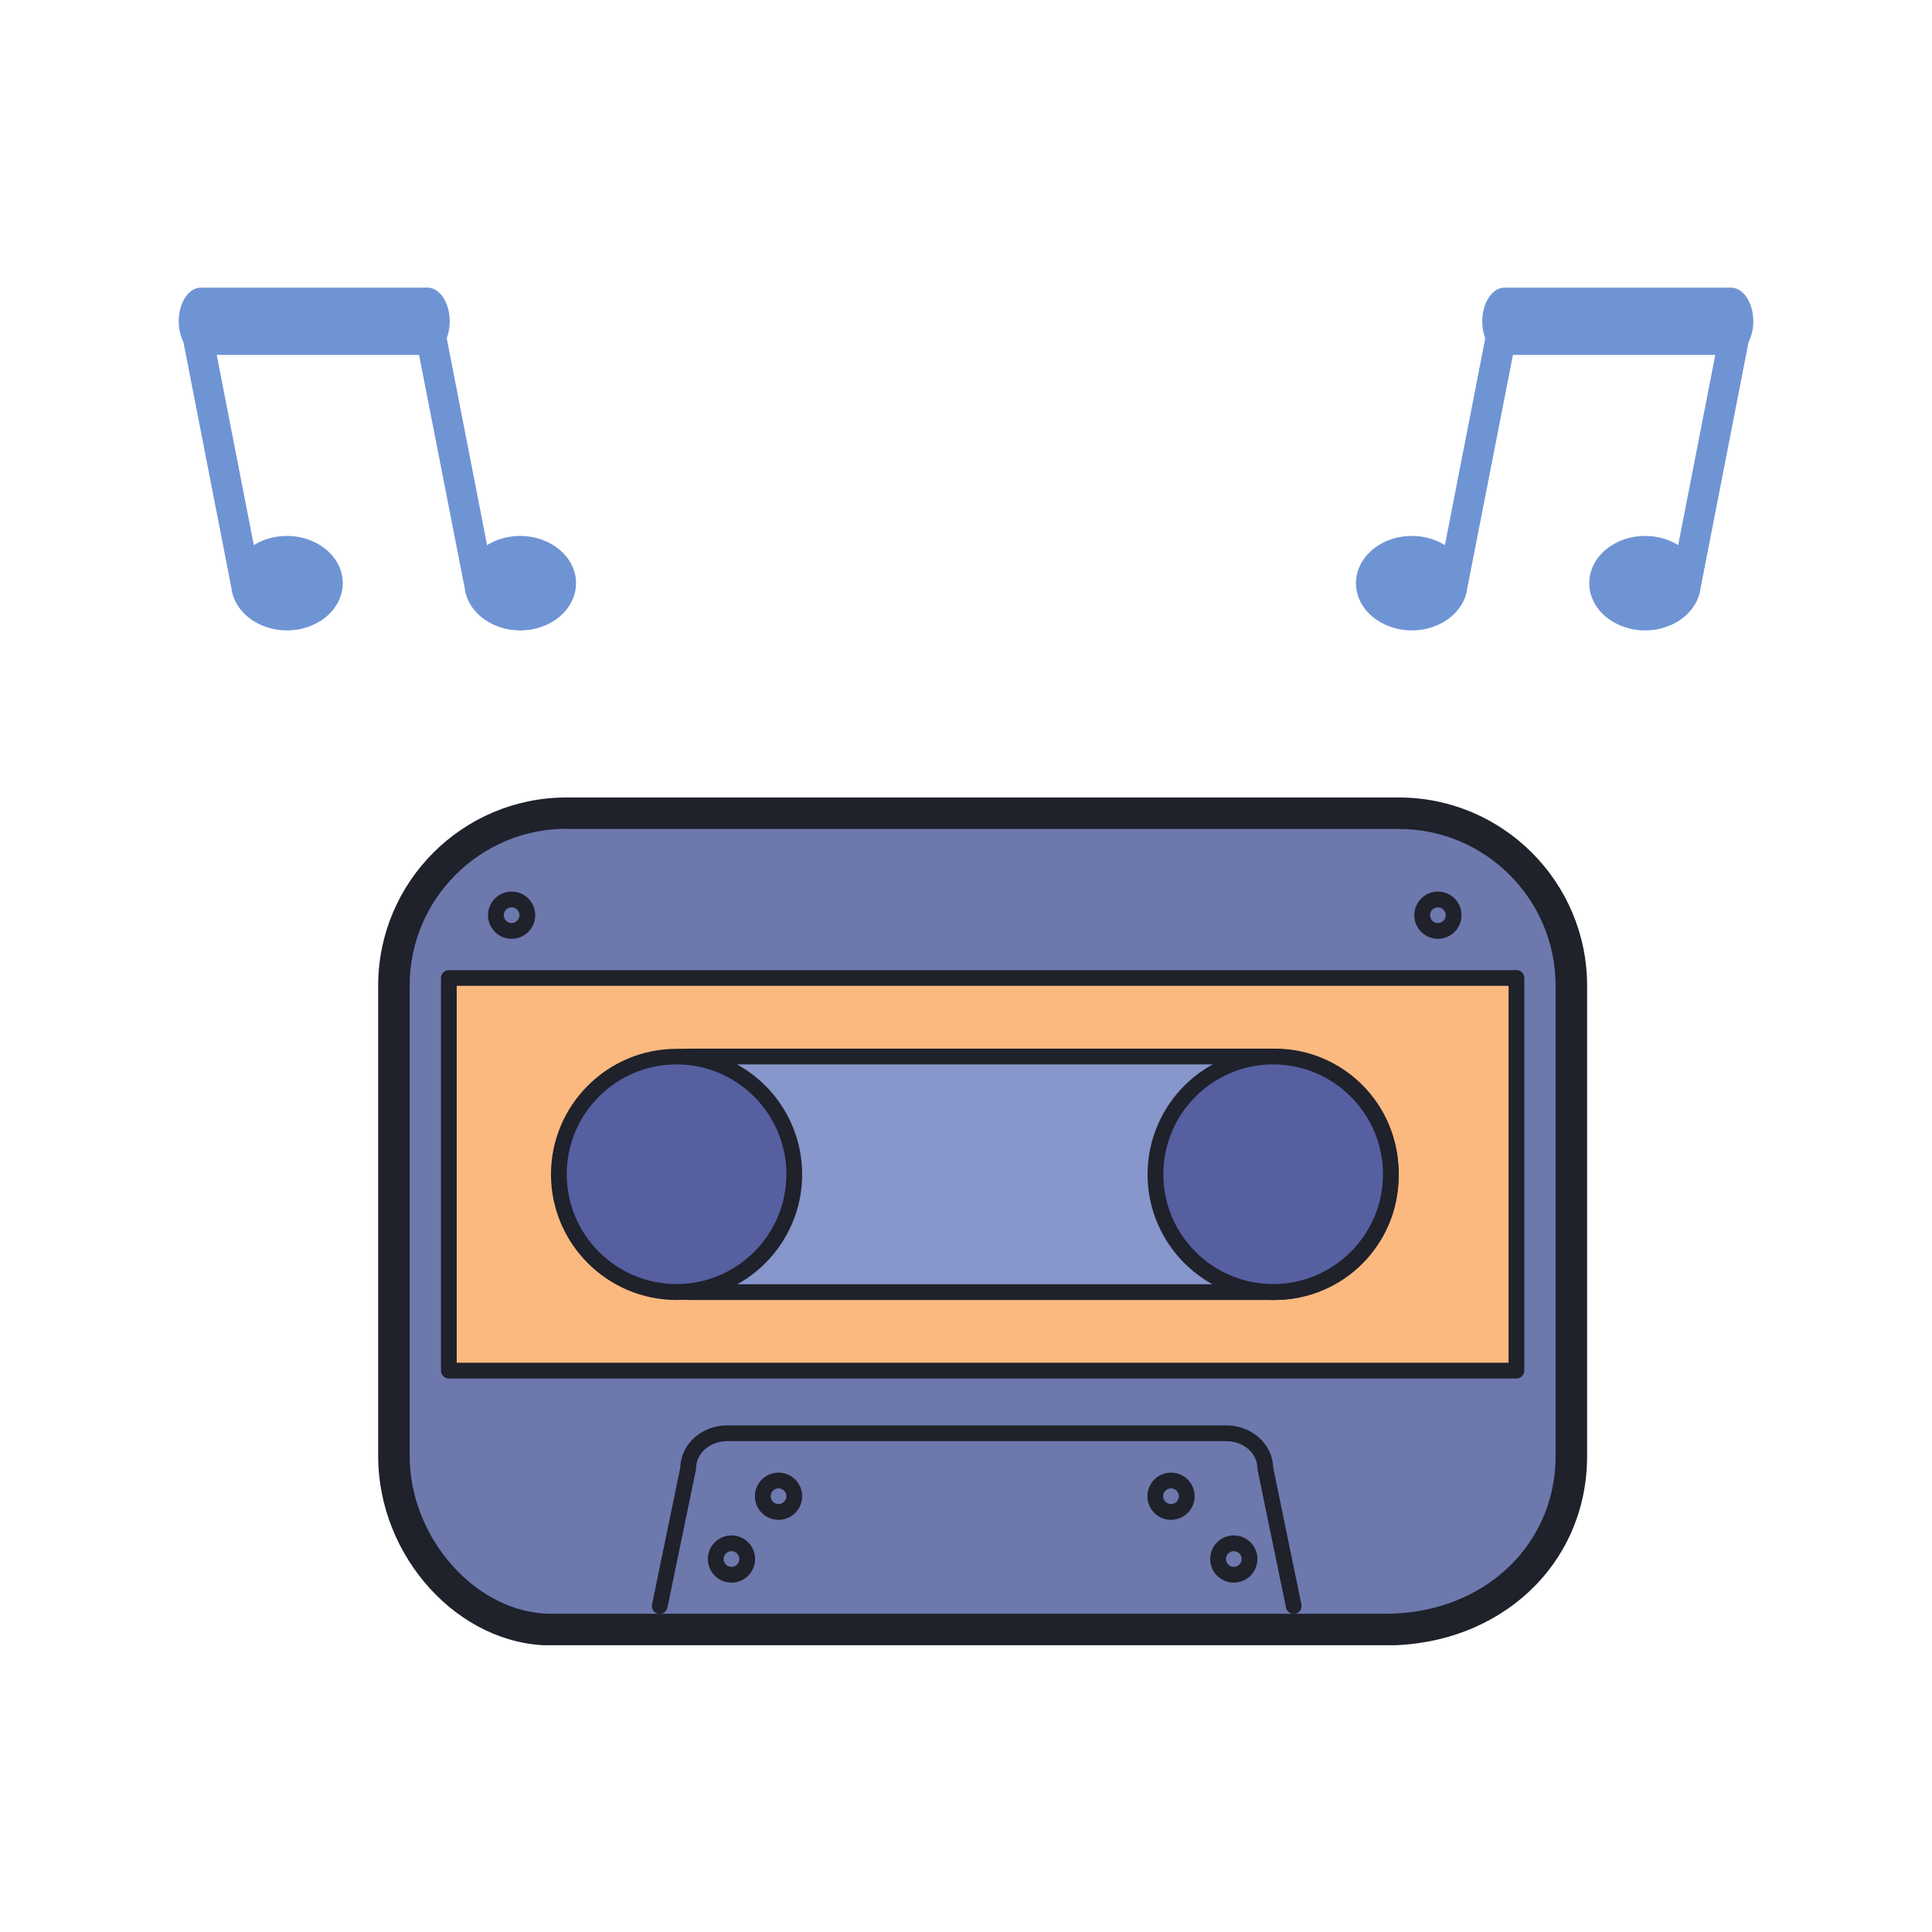 <?xml version="1.0" encoding="utf-8"?>
<!-- Generator: Adobe Illustrator 26.5.0, SVG Export Plug-In . SVG Version: 6.00 Build 0)  -->
<svg version="1.1" id="Layer_1" xmlns="http://www.w3.org/2000/svg" xmlns:xlink="http://www.w3.org/1999/xlink" x="0px" y="0px"
	 viewBox="0 0 1080 1080" style="enable-background:new 0 0 1080 1080;" xml:space="preserve">
<style type="text/css">
	.st0{fill:#6D78AD;}
	.st1{clip-path:url(#SVGID_00000122001134950063309930000015451553403016304527_);}
	.st2{fill:#1F212B;}
	.st3{fill:#FBB97F;}
	.st4{fill:#8796CB;}
	.st5{fill:#565FA0;}
	.st6{clip-path:url(#SVGID_00000063609856949577410270000010238598759362650765_);}
	.st7{fill:#6F94D4;}
	.st8{clip-path:url(#SVGID_00000122709706325935463000000003144229954926168200_);}
	.st9{clip-path:url(#SVGID_00000182503342004734036290000006442031999695282072_);}
	.st10{clip-path:url(#SVGID_00000084517163954975178100000001187535555922155684_);}
	.st11{clip-path:url(#SVGID_00000040561058063578062470000009428536323213592204_);}
	.st12{clip-path:url(#SVGID_00000057831740698551736780000014809104281948114825_);}
</style>
<path class="st0" d="M774.6,911H308c-44.7,0-87.8-43.7-87.8-97V551c0-53,43.4-96.4,96.4-96.4H782c53,0,96.4,43.4,96.4,96.4v263
	C878.4,867.3,835.3,911,774.6,911z"/>
<g>
	<defs>
		<rect id="SVGID_1_" x="211" y="445.7" width="677" height="474"/>
	</defs>
	<clipPath id="SVGID_00000146459663408063845220000016772284985766892218_">
		<use xlink:href="#SVGID_1_"  style="overflow:visible;"/>
	</clipPath>
	<g style="clip-path:url(#SVGID_00000146459663408063845220000016772284985766892218_);">
		<path class="st2" d="M774.6,919.8H308c-51.5,0-96.6-49.4-96.6-105.8V551c0-58,47.2-105.2,105.2-105.2H782
			c58,0,105.2,47.2,105.2,105.2v263C887.2,874.3,838.8,919.8,774.6,919.8z M316.6,463.3c-48.3,0-87.6,39.3-87.6,87.6v263
			c0,46.2,37.7,88.2,79,88.2h466.6c54.2,0,95-37.9,95-88.2V551c0-48.3-39.3-87.6-87.6-87.6H316.6z"/>
	</g>
</g>
<path class="st3" d="M250.9,546.7h596.8v219.4H250.9V546.7z"/>
<path class="st2" d="M847.7,770.6H250.9c-2.4,0-4.4-2-4.4-4.4V546.7c0-2.4,2-4.4,4.4-4.4h596.8c2.4,0,4.4,2,4.4,4.4v219.4
	C852.1,768.6,850.1,770.6,847.7,770.6z M255.3,761.8h588V551.1h-588V761.8z M368.8,902.2c-0.3,0-0.6,0-0.9-0.1
	c-2.4-0.5-3.9-2.8-3.4-5.2l15.8-76.6c0.3-13,11.9-23.5,26.2-23.5h279c14.3,0,25.9,10.5,26.2,23.5l15.8,76.6c0.5,2.4-1,4.7-3.4,5.2
	c-2.3,0.5-4.7-1-5.2-3.4l-15.9-77c-0.1-0.3-0.1-0.6-0.1-0.9c0-8.4-7.8-15.2-17.4-15.2h-279c-9.6,0-17.4,6.8-17.4,15.2
	c0,0.3,0,0.6-0.1,0.9l-15.9,77C372.6,900.8,370.8,902.2,368.8,902.2z"/>
<path class="st4" d="M712.7,722.3H385.9c-35.6,0-64.8-29.2-64.8-64.8v-2.1c0-35.6,29.1-64.8,64.8-64.8h326.8
	c35.6,0,64.8,29.2,64.8,64.8v2.1C777.5,693.1,748.3,722.3,712.7,722.3z"/>
<path class="st2" d="M712.7,726.7H385.9c-38.1,0-69.1-31-69.1-69.2v-2.1c0-38.1,31-69.2,69.1-69.2h326.8c38.1,0,69.1,31,69.1,69.2
	v2.1C781.9,695.6,750.9,726.7,712.7,726.7z M385.9,595c-33.3,0-60.4,27.1-60.4,60.4v2.1c0,33.3,27.1,60.4,60.4,60.4h326.8
	c33.3,0,60.4-27.1,60.4-60.4v-2.1c0-33.3-27.1-60.4-60.4-60.4H385.9z"/>
<path class="st5" d="M378.2,590.6c-2.2,0-4.3,0.1-6.5,0.3c-2.1,0.2-4.3,0.5-6.4,0.9c-2.1,0.4-4.2,0.9-6.3,1.6s-4.1,1.4-6.1,2.2
	c-2,0.8-3.9,1.7-5.8,2.8c-1.9,1-3.7,2.1-5.5,3.3s-3.5,2.5-5.2,3.8c-1.7,1.4-3.3,2.8-4.8,4.3c-1.5,1.5-3,3.1-4.3,4.8
	c-1.4,1.7-2.7,3.4-3.8,5.2c-1.2,1.8-2.3,3.6-3.3,5.5c-1,1.9-1.9,3.8-2.8,5.8c-0.8,2-1.5,4-2.2,6.1c-0.6,2.1-1.1,4.2-1.6,6.3
	c-0.4,2.1-0.7,4.2-0.9,6.4c-0.2,2.1-0.3,4.3-0.3,6.5s0.1,4.3,0.3,6.5c0.2,2.1,0.5,4.3,0.9,6.4c0.4,2.1,0.9,4.2,1.6,6.3
	c0.6,2.1,1.4,4.1,2.2,6.1c0.8,2,1.7,3.9,2.8,5.8c1,1.9,2.1,3.8,3.3,5.5c1.2,1.8,2.5,3.5,3.8,5.2c1.4,1.7,2.8,3.3,4.3,4.8
	c1.5,1.5,3.1,3,4.8,4.3c1.7,1.4,3.4,2.7,5.2,3.8c1.8,1.2,3.6,2.3,5.5,3.3c1.9,1,3.8,1.9,5.8,2.8c2,0.8,4,1.5,6.1,2.2
	c2.1,0.6,4.2,1.1,6.3,1.6c2.1,0.4,4.2,0.7,6.4,0.9c2.1,0.2,4.3,0.3,6.5,0.3s4.3-0.1,6.4-0.3c2.1-0.2,4.3-0.5,6.4-0.9
	s4.2-0.9,6.3-1.6c2.1-0.6,4.1-1.4,6.1-2.2c2-0.8,3.9-1.8,5.8-2.8s3.8-2.1,5.5-3.3c1.8-1.2,3.5-2.5,5.2-3.8c1.7-1.4,3.3-2.8,4.8-4.3
	c1.5-1.5,3-3.1,4.3-4.8c1.4-1.7,2.6-3.4,3.8-5.2c1.2-1.8,2.3-3.6,3.3-5.5c1-1.9,1.9-3.8,2.8-5.8c0.8-2,1.6-4,2.2-6.1
	s1.2-4.2,1.6-6.3c0.4-2.1,0.7-4.2,0.9-6.4c0.2-2.1,0.3-4.3,0.3-6.5s-0.1-4.3-0.3-6.5c-0.2-2.1-0.5-4.3-0.9-6.4
	c-0.4-2.1-0.9-4.2-1.6-6.3c-0.6-2.1-1.3-4.1-2.2-6.1c-0.8-2-1.7-3.9-2.8-5.8s-2.1-3.7-3.3-5.5c-1.2-1.8-2.5-3.5-3.8-5.2
	c-1.4-1.7-2.8-3.3-4.3-4.8c-1.5-1.5-3.1-3-4.8-4.3c-1.7-1.4-3.4-2.7-5.2-3.8c-1.8-1.2-3.6-2.3-5.5-3.3s-3.8-1.9-5.8-2.8
	c-2-0.8-4-1.6-6.1-2.2s-4.2-1.2-6.3-1.6c-2.1-0.4-4.2-0.7-6.4-0.9C382.5,590.7,380.3,590.6,378.2,590.6z"/>
<path class="st2" d="M378.2,726.7c-38.7,0-70.2-31.5-70.2-70.2s31.5-70.2,70.2-70.2c38.7,0,70.2,31.5,70.2,70.2
	S416.9,726.7,378.2,726.7z M378.2,595c-33.9,0-61.4,27.6-61.4,61.4c0,33.9,27.6,61.4,61.4,61.4c33.9,0,61.4-27.6,61.4-61.4
	C439.6,622.6,412,595,378.2,595z"/>
<path class="st5" d="M711.7,590.6c-2.2,0-4.3,0.1-6.5,0.3c-2.1,0.2-4.3,0.5-6.4,0.9c-2.1,0.4-4.2,0.9-6.3,1.6s-4.1,1.4-6.1,2.2
	c-2,0.8-3.9,1.7-5.8,2.8c-1.9,1-3.7,2.1-5.5,3.3s-3.5,2.5-5.2,3.8c-1.7,1.4-3.3,2.8-4.8,4.3c-1.5,1.5-3,3.1-4.3,4.8
	c-1.4,1.7-2.7,3.4-3.8,5.2c-1.2,1.8-2.3,3.6-3.3,5.5c-1,1.9-1.9,3.8-2.8,5.8c-0.8,2-1.5,4-2.2,6.1c-0.6,2.1-1.1,4.2-1.6,6.3
	c-0.4,2.1-0.7,4.2-0.9,6.4c-0.2,2.1-0.3,4.3-0.3,6.5s0.1,4.3,0.3,6.5c0.2,2.1,0.5,4.3,0.9,6.4c0.4,2.1,0.9,4.2,1.6,6.3
	c0.6,2.1,1.4,4.1,2.2,6.1c0.8,2,1.7,3.9,2.8,5.8c1,1.9,2.1,3.8,3.3,5.5c1.2,1.8,2.5,3.5,3.8,5.2c1.4,1.7,2.8,3.3,4.3,4.8
	c1.5,1.5,3.1,3,4.8,4.3c1.7,1.4,3.4,2.7,5.2,3.8c1.8,1.2,3.6,2.3,5.5,3.3c1.9,1,3.8,1.9,5.8,2.8c2,0.8,4,1.5,6.1,2.2
	c2.1,0.6,4.2,1.1,6.3,1.6c2.1,0.4,4.2,0.7,6.4,0.9c2.1,0.2,4.3,0.3,6.5,0.3s4.3-0.1,6.4-0.3c2.1-0.2,4.3-0.5,6.4-0.9
	s4.2-0.9,6.3-1.6c2.1-0.6,4.1-1.4,6.1-2.2c2-0.8,3.9-1.8,5.8-2.8s3.8-2.1,5.5-3.3c1.8-1.2,3.5-2.5,5.2-3.8c1.7-1.4,3.3-2.8,4.8-4.3
	c1.5-1.5,3-3.1,4.3-4.8c1.4-1.7,2.6-3.4,3.8-5.2c1.2-1.8,2.3-3.6,3.3-5.5c1-1.9,1.9-3.8,2.8-5.8c0.8-2,1.6-4,2.2-6.1
	s1.2-4.2,1.6-6.3c0.4-2.1,0.7-4.2,0.9-6.4c0.2-2.1,0.3-4.3,0.3-6.5s-0.1-4.3-0.3-6.5c-0.2-2.1-0.5-4.3-0.9-6.4
	c-0.4-2.1-0.9-4.2-1.6-6.3c-0.6-2.1-1.3-4.1-2.2-6.1c-0.8-2-1.7-3.9-2.8-5.8s-2.1-3.7-3.3-5.5c-1.2-1.8-2.5-3.5-3.8-5.2
	c-1.4-1.7-2.8-3.3-4.3-4.8c-1.5-1.5-3.1-3-4.8-4.3c-1.7-1.4-3.4-2.7-5.2-3.8c-1.8-1.2-3.6-2.3-5.5-3.3s-3.8-1.9-5.8-2.8
	c-2-0.8-4-1.6-6.1-2.2s-4.2-1.2-6.3-1.6c-2.1-0.4-4.2-0.7-6.4-0.9C716,590.7,713.8,590.6,711.7,590.6z"/>
<path class="st2" d="M711.7,726.7c-38.7,0-70.2-31.5-70.2-70.2s31.5-70.2,70.2-70.2c38.7,0,70.2,31.5,70.2,70.2
	S750.4,726.7,711.7,726.7z M711.7,595c-33.9,0-61.4,27.6-61.4,61.4c0,33.9,27.6,61.4,61.4,61.4c33.9,0,61.4-27.6,61.4-61.4
	C773.1,622.6,745.5,595,711.7,595z M286,524.8c-7.3,0-13.2-5.9-13.2-13.2s5.9-13.2,13.2-13.2c7.3,0,13.2,5.9,13.2,13.2
	S293.3,524.8,286,524.8z M286,507.2c-2.4,0-4.4,2-4.4,4.4s2,4.4,4.4,4.4c2.4,0,4.4-2,4.4-4.4S288.4,507.2,286,507.2z M803.8,524.8
	c-7.3,0-13.2-5.9-13.2-13.2s5.9-13.2,13.2-13.2c7.3,0,13.2,5.9,13.2,13.2S811.1,524.8,803.8,524.8z M803.8,507.2
	c-2.4,0-4.4,2-4.4,4.4s2,4.4,4.4,4.4c2.4,0,4.4-2,4.4-4.4S806.2,507.2,803.8,507.2z M408.9,884.7c-7.3,0-13.2-5.9-13.2-13.2
	c0-7.3,5.9-13.2,13.2-13.2c7.3,0,13.2,5.9,13.2,13.2C422.1,878.8,416.2,884.7,408.9,884.7z M408.9,867.1c-2.4,0-4.4,2-4.4,4.4
	c0,2.4,2,4.4,4.4,4.4c2.4,0,4.4-2,4.4-4.4C413.3,869.1,411.3,867.1,408.9,867.1z M435.2,849.6c-7.3,0-13.2-5.9-13.2-13.2
	c0-7.3,5.9-13.2,13.2-13.2c7.3,0,13.2,5.9,13.2,13.2C448.4,843.7,442.5,849.6,435.2,849.6z M435.2,832c-2.4,0-4.4,2-4.4,4.4
	s2,4.4,4.4,4.4c2.4,0,4.4-2,4.4-4.4S437.6,832,435.2,832z M689.7,884.7c-7.3,0-13.2-5.9-13.2-13.2c0-7.3,5.9-13.2,13.2-13.2
	c7.3,0,13.2,5.9,13.2,13.2C702.9,878.8,697,884.7,689.7,884.7z M689.7,867.1c-2.4,0-4.4,2-4.4,4.4c0,2.4,2,4.4,4.4,4.4
	c2.4,0,4.4-2,4.4-4.4C694.1,869.1,692.1,867.1,689.7,867.1z M654.6,849.6c-7.3,0-13.2-5.9-13.2-13.2c0-7.3,5.9-13.2,13.2-13.2
	c7.3,0,13.2,5.9,13.2,13.2C667.8,843.7,661.9,849.6,654.6,849.6z M654.6,832c-2.4,0-4.4,2-4.4,4.4s2,4.4,4.4,4.4
	c2.4,0,4.4-2,4.4-4.4S657,832,654.6,832z"/>
<g>
	<defs>
		<rect id="SVGID_00000095333551208011600160000013325560365412352908_" x="828" y="160.6" width="152.1" height="38.1"/>
	</defs>
	<clipPath id="SVGID_00000105422708862929105530000013742206637131106952_">
		<use xlink:href="#SVGID_00000095333551208011600160000013325560365412352908_"  style="overflow:visible;"/>
	</clipPath>
	<g style="clip-path:url(#SVGID_00000105422708862929105530000013742206637131106952_);">
		<path class="st7" d="M980.1,179.6c0,10.4-5.6,18.8-12.4,18.8H841c-6.8,0-12.4-8.4-12.4-18.8c0-10.4,5.6-18.8,12.4-18.8h126.7
			C974.5,160.8,980.1,169.2,980.1,179.6"/>
	</g>
</g>
<path class="st7" d="M950.8,327.9h-17.2l27.5-141h17.2L950.8,327.9"/>
<g>
	<defs>
		<rect id="SVGID_00000019670401239173650770000002417691230420137405_" x="888" y="298.7" width="64" height="53.9"/>
	</defs>
	<clipPath id="SVGID_00000165218901796786358860000006386600260931856027_">
		<use xlink:href="#SVGID_00000019670401239173650770000002417691230420137405_"  style="overflow:visible;"/>
	</clipPath>
	<g style="clip-path:url(#SVGID_00000165218901796786358860000006386600260931856027_);">
		<path class="st7" d="M950.8,326c0,14.6-14,26.4-31.2,26.4c-17.2,0-31.2-11.8-31.2-26.4c0-14.6,14-26.4,31.2-26.4
			C936.9,299.6,950.8,311.4,950.8,326"/>
	</g>
</g>
<path class="st7" d="M820.4,327.9h-17.2l27.5-141H848L820.4,327.9"/>
<g>
	<defs>
		<rect id="SVGID_00000091728705310635305170000000191533202799885753_" x="758.1" y="298.7" width="63.2" height="53.9"/>
	</defs>
	<clipPath id="SVGID_00000071548361470868477620000004611911617316519809_">
		<use xlink:href="#SVGID_00000091728705310635305170000000191533202799885753_"  style="overflow:visible;"/>
	</clipPath>
	<g style="clip-path:url(#SVGID_00000071548361470868477620000004611911617316519809_);">
		<path class="st7" d="M820.4,326c0,14.6-14,26.4-31.2,26.4c-17.2,0-31.2-11.8-31.2-26.4c0-14.6,14-26.4,31.2-26.4
			C806.5,299.6,820.4,311.4,820.4,326"/>
	</g>
</g>
<g>
	<defs>
		<rect id="SVGID_00000029009100705411590200000013429993621683658157_" x="100" y="160.6" width="152" height="38.1"/>
	</defs>
	<clipPath id="SVGID_00000090270622131417511560000012447293599785745580_">
		<use xlink:href="#SVGID_00000029009100705411590200000013429993621683658157_"  style="overflow:visible;"/>
	</clipPath>
	<g style="clip-path:url(#SVGID_00000090270622131417511560000012447293599785745580_);">
		<path class="st7" d="M99.9,179.6c0,10.4,5.6,18.8,12.4,18.8H239c6.8,0,12.4-8.4,12.4-18.8c0-10.4-5.6-18.8-12.4-18.8H112.3
			C105.4,160.8,99.9,169.2,99.9,179.6"/>
	</g>
</g>
<path class="st7" d="M129.2,327.9h17.2l-27.5-141h-17.2L129.2,327.9"/>
<g>
	<defs>
		<rect id="SVGID_00000046320568848497390870000008543512129900200592_" x="128" y="298.7" width="64" height="53.9"/>
	</defs>
	<clipPath id="SVGID_00000097477739580973470350000004733270623074203291_">
		<use xlink:href="#SVGID_00000046320568848497390870000008543512129900200592_"  style="overflow:visible;"/>
	</clipPath>
	<g style="clip-path:url(#SVGID_00000097477739580973470350000004733270623074203291_);">
		<path class="st7" d="M129.2,326c0,14.6,14,26.4,31.2,26.4c17.2,0,31.2-11.8,31.2-26.4c0-14.6-14-26.4-31.2-26.4
			C143.1,299.6,129.2,311.4,129.2,326"/>
	</g>
</g>
<path class="st7" d="M259.6,327.9h17.2l-27.5-141H232L259.6,327.9"/>
<g>
	<defs>
		<rect id="SVGID_00000109742404195644769510000008128991380754495921_" x="258.7" y="298.7" width="63.2" height="53.9"/>
	</defs>
	<clipPath id="SVGID_00000088847155980205412140000003068830780958615942_">
		<use xlink:href="#SVGID_00000109742404195644769510000008128991380754495921_"  style="overflow:visible;"/>
	</clipPath>
	<g style="clip-path:url(#SVGID_00000088847155980205412140000003068830780958615942_);">
		<path class="st7" d="M259.6,326c0,14.6,14,26.4,31.2,26.4c17.2,0,31.2-11.8,31.2-26.4c0-14.6-14-26.4-31.2-26.4
			C273.5,299.6,259.6,311.4,259.6,326"/>
	</g>
</g>
</svg>
